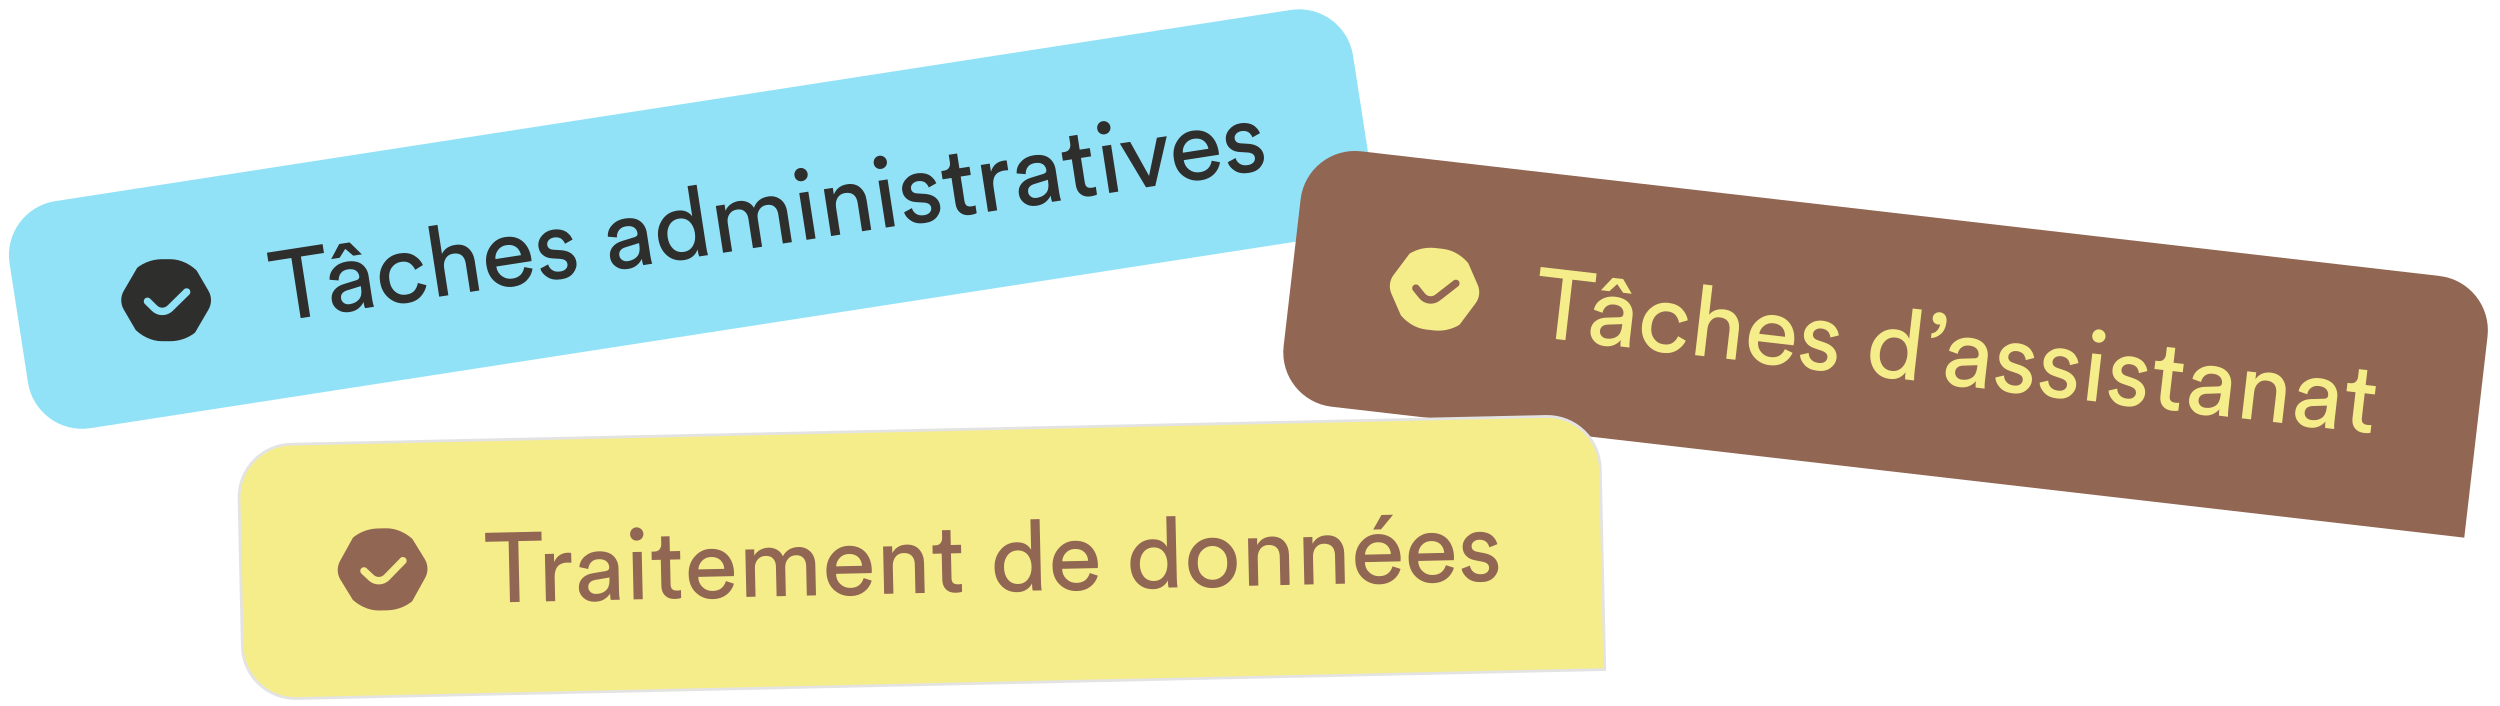 <svg width="457" height="129" viewBox="0 0 457 129" fill="none" xmlns="http://www.w3.org/2000/svg">
<g clip-path="url(#clip0_2434_130)">
<path d="M1.75 48.174C0.905 42.717 4.645 37.607 10.103 36.763L235.927 1.819C241.385 0.975 246.494 4.715 247.338 10.173L252.232 41.796L16.525 78.269C11.068 79.113 5.958 75.374 5.114 69.916L1.75 48.174Z" fill="#92E2F7"/>
<g clip-path="url(#clip1_2434_130)">
<path d="M38.109 53.16L35.722 49.069C35.113 48.026 33.985 47.378 32.778 47.378H27.956C26.749 47.378 25.62 48.026 25.012 49.069L22.625 53.16C22.007 54.219 22.007 55.536 22.625 56.595L25.012 60.686C25.62 61.729 26.748 62.377 27.956 62.377H32.778C33.985 62.377 35.114 61.728 35.723 60.686L38.109 56.595C38.727 55.536 38.727 54.219 38.109 53.16ZM34.594 53.863L31.576 56.825C31.042 57.349 30.355 57.61 29.668 57.61C28.987 57.61 28.306 57.353 27.774 56.84L26.479 55.566C26.211 55.303 26.207 54.871 26.471 54.602C26.735 54.333 27.166 54.33 27.435 54.594L28.726 55.863C29.256 56.374 30.091 56.372 30.622 55.851L33.639 52.889C33.907 52.624 34.337 52.629 34.603 52.898C34.867 53.166 34.863 53.599 34.594 53.863Z" fill="#2E2E2D"/>
</g>
<path d="M59.219 46.239L55.003 46.892L56.704 57.885L54.961 58.154L53.26 47.161L49.044 47.814L48.793 46.195L58.968 44.62L59.219 46.239ZM60.655 54.924C60.543 54.194 60.683 53.572 61.094 53.053C61.488 52.536 62.084 52.153 62.851 51.925L65.111 51.229C65.529 51.109 65.728 50.86 65.67 50.487C65.601 50.042 65.383 49.693 65.037 49.455C64.672 49.22 64.188 49.15 63.583 49.243C63.014 49.331 62.576 49.563 62.306 49.933C62.017 50.305 61.885 50.745 61.911 51.269L60.252 51.143C60.197 50.313 60.469 49.598 61.065 48.977C61.643 48.359 62.402 47.969 63.327 47.826C64.537 47.638 65.473 47.803 66.151 48.299C66.811 48.798 67.229 49.499 67.37 50.406L68.033 54.693C68.113 55.209 68.22 55.666 68.357 56.082L66.721 56.335C66.594 55.99 66.519 55.619 66.453 55.192C66.264 55.622 65.976 55.995 65.557 56.351C65.139 56.707 64.592 56.937 63.916 57.042C63.062 57.174 62.347 57.03 61.737 56.614C61.126 56.199 60.766 55.635 60.655 54.924ZM63.929 55.601C64.677 55.485 65.233 55.199 65.632 54.718C66.017 54.258 66.149 53.582 66.011 52.692L65.951 52.301L63.396 53.097C63.016 53.229 62.733 53.4 62.552 53.647C62.354 53.896 62.294 54.215 62.349 54.571C62.402 54.908 62.57 55.174 62.858 55.384C63.145 55.595 63.503 55.667 63.929 55.601ZM62.09 47.125L60.542 47.364L62.01 44.605L63.913 44.311L66.145 46.497L64.58 46.739L63.112 45.491L62.09 47.125ZM73.323 47.864C72.593 47.976 72.012 48.34 71.594 48.932C71.178 49.543 71.042 50.311 71.188 51.254C71.334 52.197 71.696 52.887 72.276 53.344C72.857 53.801 73.521 53.971 74.268 53.855C74.98 53.745 75.486 53.485 75.804 53.071C76.123 52.658 76.308 52.21 76.379 51.726L77.955 52.138C77.816 52.888 77.467 53.579 76.892 54.215C76.316 54.85 75.522 55.246 74.507 55.403C73.262 55.596 72.165 55.328 71.211 54.584C70.261 53.856 69.684 52.834 69.48 51.518C69.277 50.202 69.518 49.053 70.204 48.073C70.89 47.093 71.838 46.509 73.083 46.316C74.115 46.156 75.01 46.291 75.733 46.726C76.456 47.16 76.982 47.734 77.311 48.449L75.898 49.323C75.679 48.847 75.364 48.459 74.953 48.158C74.524 47.86 73.981 47.762 73.323 47.864ZM81.181 48.943L81.96 53.977L80.288 54.235L78.295 41.357L79.967 41.098L80.79 46.417C81.233 45.51 82.02 44.951 83.195 44.77C84.173 44.618 84.97 44.823 85.6 45.363C86.232 45.921 86.623 46.68 86.777 47.676L87.617 53.101L85.945 53.36L85.149 48.219C84.929 46.796 84.14 46.172 82.824 46.375C82.201 46.471 81.754 46.759 81.482 47.239C81.192 47.721 81.097 48.282 81.181 48.943ZM90.563 47.363L95.242 46.639C95.107 46.005 94.814 45.522 94.359 45.173C93.887 44.827 93.284 44.702 92.555 44.815C91.879 44.919 91.381 45.233 91.02 45.726C90.659 46.219 90.508 46.771 90.563 47.363ZM95.835 48.824L97.353 49.099C97.228 49.938 96.867 50.668 96.268 51.271C95.669 51.874 94.889 52.249 93.929 52.398C92.719 52.585 91.642 52.333 90.679 51.644C89.717 50.955 89.134 49.898 88.917 48.492C88.716 47.194 88.939 46.048 89.625 45.068C90.294 44.09 91.188 43.514 92.309 43.341C93.59 43.143 94.667 43.395 95.523 44.1C96.361 44.809 96.902 45.836 97.112 47.188C97.144 47.401 97.154 47.582 97.159 47.727L90.719 48.724C90.838 49.488 91.183 50.072 91.755 50.476C92.33 50.897 92.971 51.034 93.7 50.921C94.91 50.734 95.622 50.041 95.835 48.824ZM98.773 49.098L100.202 48.331C100.327 48.785 100.584 49.146 100.986 49.393C101.371 49.643 101.855 49.714 102.442 49.623C102.887 49.554 103.226 49.393 103.46 49.138C103.676 48.886 103.774 48.579 103.725 48.259C103.637 47.69 103.208 47.392 102.451 47.327L100.943 47.233C100.245 47.195 99.685 46.99 99.246 46.621C98.788 46.255 98.531 45.766 98.437 45.161C98.324 44.432 98.51 43.748 99.032 43.12C99.554 42.493 100.224 42.116 101.06 41.987C101.594 41.904 102.106 41.916 102.558 42.01C103.009 42.104 103.363 42.268 103.65 42.479C103.923 42.71 104.139 42.931 104.297 43.125C104.439 43.34 104.564 43.558 104.671 43.778L103.28 44.558C103.222 44.421 103.167 44.302 103.092 44.168C102.999 44.037 102.888 43.908 102.736 43.749C102.586 43.609 102.389 43.512 102.141 43.441C101.876 43.373 101.601 43.36 101.281 43.41C100.854 43.476 100.535 43.653 100.301 43.908C100.07 44.18 99.987 44.466 100.034 44.769C100.119 45.32 100.492 45.608 101.172 45.649L102.606 45.737C103.381 45.799 104.014 46.011 104.492 46.392C104.97 46.773 105.266 47.274 105.365 47.914C105.47 48.59 105.282 49.257 104.813 49.876C104.347 50.513 103.623 50.898 102.645 51.049C101.578 51.214 100.721 51.092 100.051 50.649C99.364 50.209 98.938 49.692 98.773 49.098ZM111.519 47.053C111.406 46.324 111.546 45.701 111.958 45.182C112.352 44.666 112.948 44.282 113.714 44.054L115.974 43.358C116.393 43.239 116.591 42.99 116.533 42.616C116.465 42.172 116.247 41.823 115.9 41.585C115.536 41.35 115.051 41.279 114.447 41.373C113.877 41.461 113.44 41.692 113.169 42.062C112.881 42.435 112.748 42.874 112.775 43.398L111.116 43.272C111.06 42.443 111.332 41.727 111.928 41.107C112.507 40.489 113.266 40.098 114.191 39.955C115.4 39.768 116.337 39.933 117.015 40.429C117.675 40.928 118.093 41.628 118.233 42.535L118.896 46.822C118.976 47.338 119.083 47.795 119.22 48.211L117.584 48.464C117.458 48.12 117.382 47.749 117.316 47.322C117.128 47.752 116.839 48.124 116.421 48.48C116.002 48.837 115.455 49.067 114.779 49.172C113.925 49.304 113.211 49.159 112.6 48.744C111.989 48.328 111.629 47.765 111.519 47.053ZM114.793 47.73C115.54 47.615 116.097 47.328 116.496 46.848C116.88 46.388 117.012 45.711 116.875 44.822L116.814 44.431L114.26 45.227C113.879 45.358 113.596 45.53 113.416 45.776C113.218 46.025 113.158 46.344 113.213 46.7C113.265 47.038 113.434 47.303 113.721 47.514C114.009 47.724 114.366 47.797 114.793 47.73ZM122.049 43.366C122.189 44.273 122.515 44.969 123.048 45.469C123.581 45.97 124.248 46.158 125.03 46.037C125.777 45.922 126.32 45.546 126.692 44.888C127.049 44.249 127.164 43.467 127.024 42.559C126.886 41.67 126.545 40.994 126.033 40.509C125.505 40.044 124.857 39.853 124.109 39.968C123.345 40.087 122.784 40.465 122.407 41.088C122.032 41.729 121.911 42.476 122.049 43.366ZM127.534 45.741L127.512 45.598C127.35 46.079 127.07 46.505 126.651 46.861C126.233 47.217 125.721 47.442 125.099 47.538C123.871 47.728 122.827 47.453 121.948 46.715C121.068 45.976 120.545 44.946 120.341 43.63C120.148 42.385 120.359 41.277 120.99 40.287C121.602 39.3 122.511 38.704 123.703 38.52C124.397 38.412 124.988 38.467 125.477 38.682C125.948 38.901 126.302 39.192 126.541 39.556L125.685 34.024L127.339 33.768L129.087 45.063C129.178 45.65 129.278 46.181 129.421 46.633L127.802 46.883C127.682 46.574 127.603 46.185 127.534 45.741ZM133.831 45.95L132.176 46.206L130.852 37.65L132.453 37.402L132.629 38.541C132.81 38.058 133.131 37.662 133.573 37.339C133.999 37.036 134.478 36.834 135.012 36.752C135.563 36.666 136.101 36.729 136.605 36.924C137.111 37.137 137.51 37.476 137.824 37.974C138.246 36.816 139.121 36.116 140.437 35.912C141.255 35.785 141.993 35.963 142.648 36.426C143.305 36.907 143.731 37.661 143.894 38.71L144.753 44.26L143.098 44.516L142.267 39.144C142.176 38.557 141.942 38.102 141.584 37.793C141.227 37.484 140.755 37.375 140.15 37.468C139.563 37.559 139.116 37.847 138.823 38.311C138.513 38.778 138.415 39.321 138.508 39.926L139.309 45.103L137.637 45.361L136.806 39.989C136.715 39.402 136.481 38.947 136.123 38.638C135.766 38.329 135.294 38.22 134.689 38.313C134.084 38.407 133.637 38.695 133.342 39.141C133.031 39.608 132.933 40.151 133.032 40.792L133.831 45.95ZM149.083 43.59L147.428 43.846L146.104 35.29L147.759 35.034L149.083 43.59ZM145.23 32.11C145.18 31.79 145.243 31.489 145.436 31.204C145.631 30.937 145.896 30.769 146.234 30.716C146.555 30.667 146.859 30.747 147.143 30.94C147.41 31.136 147.579 31.401 147.631 31.739C147.684 32.077 147.603 32.381 147.408 32.648C147.194 32.917 146.926 33.068 146.606 33.118C146.268 33.17 145.967 33.107 145.7 32.912C145.433 32.717 145.282 32.448 145.23 32.11ZM152.834 37.946L153.6 42.891L151.927 43.15L150.604 34.594L152.24 34.341L152.43 35.568C152.848 34.502 153.642 33.869 154.834 33.684C155.813 33.533 156.609 33.737 157.239 34.278C157.872 34.835 158.263 35.594 158.417 36.591L159.256 42.016L157.584 42.275L156.789 37.134C156.568 35.711 155.78 35.086 154.463 35.29C153.823 35.389 153.378 35.694 153.092 36.194C152.805 36.694 152.73 37.27 152.834 37.946ZM163.57 41.349L161.916 41.605L160.592 33.048L162.246 32.792L163.57 41.349ZM159.718 29.869C159.668 29.548 159.731 29.247 159.923 28.962C160.119 28.695 160.384 28.527 160.722 28.475C161.042 28.425 161.346 28.506 161.631 28.698C161.898 28.894 162.067 29.159 162.119 29.497C162.171 29.835 162.091 30.139 161.895 30.406C161.682 30.676 161.414 30.826 161.094 30.876C160.756 30.928 160.455 30.866 160.188 30.67C159.921 30.475 159.77 30.207 159.718 29.869ZM165.271 38.809L166.7 38.041C166.825 38.495 167.081 38.856 167.484 39.104C167.869 39.354 168.353 39.425 168.94 39.334C169.385 39.265 169.724 39.103 169.958 38.848C170.174 38.596 170.272 38.29 170.223 37.969C170.135 37.4 169.706 37.102 168.949 37.037L167.441 36.943C166.743 36.905 166.183 36.7 165.743 36.331C165.286 35.965 165.028 35.477 164.935 34.872C164.822 34.142 165.007 33.458 165.53 32.831C166.052 32.203 166.722 31.826 167.558 31.697C168.092 31.615 168.604 31.627 169.055 31.721C169.507 31.814 169.86 31.979 170.148 32.189C170.42 32.42 170.637 32.642 170.794 32.836C170.937 33.05 171.062 33.268 171.168 33.488L169.777 34.268C169.72 34.131 169.665 34.012 169.59 33.878C169.496 33.747 169.385 33.618 169.233 33.46C169.084 33.319 168.887 33.222 168.639 33.151C168.374 33.083 168.099 33.071 167.778 33.12C167.351 33.186 167.033 33.363 166.799 33.618C166.568 33.89 166.485 34.176 166.531 34.479C166.617 35.03 166.989 35.319 167.669 35.359L169.104 35.447C169.878 35.509 170.512 35.721 170.99 36.102C171.468 36.484 171.764 36.984 171.863 37.625C171.968 38.3 171.779 38.967 171.311 39.586C170.845 40.223 170.121 40.608 169.143 40.76C168.075 40.925 167.218 40.802 166.549 40.359C165.861 39.919 165.435 39.402 165.271 38.809ZM174.957 28.057L175.376 30.761L177.226 30.474L177.459 31.986L175.61 32.273L176.298 36.72C176.361 37.129 176.497 37.418 176.702 37.568C176.91 37.736 177.244 37.776 177.671 37.709C177.92 37.671 178.131 37.62 178.318 37.536L178.538 38.959C178.27 39.11 177.887 39.224 177.425 39.296C176.678 39.411 176.075 39.286 175.582 38.925C175.089 38.564 174.785 38.01 174.664 37.228L173.937 32.532L172.301 32.785L172.067 31.273L172.529 31.201C172.956 31.135 173.278 30.976 173.453 30.694C173.628 30.412 173.703 30.073 173.642 29.681L173.427 28.294L174.957 28.057ZM184.019 29.332L184.295 31.111C184.04 31.114 183.788 31.135 183.557 31.171C181.992 31.413 181.347 32.423 181.616 34.166L182.28 38.453L180.608 38.712L179.284 30.156L180.92 29.903L181.151 31.397C181.499 30.232 182.268 29.549 183.46 29.364C183.638 29.337 183.836 29.324 184.019 29.332ZM186.251 35.489C186.138 34.76 186.278 34.137 186.69 33.618C187.083 33.102 187.68 32.718 188.446 32.49L190.706 31.795C191.125 31.675 191.323 31.426 191.265 31.052C191.196 30.608 190.978 30.259 190.632 30.021C190.268 29.786 189.783 29.715 189.178 29.809C188.609 29.897 188.171 30.129 187.901 30.498C187.612 30.871 187.48 31.31 187.506 31.834L185.848 31.709C185.792 30.879 186.064 30.163 186.66 29.543C187.238 28.925 187.998 28.534 188.923 28.391C190.132 28.204 191.068 28.369 191.746 28.865C192.406 29.364 192.824 30.064 192.965 30.971L193.628 35.258C193.708 35.774 193.815 36.231 193.952 36.647L192.316 36.901C192.189 36.556 192.114 36.185 192.048 35.758C191.859 36.188 191.571 36.56 191.152 36.917C190.734 37.273 190.187 37.503 189.511 37.608C188.657 37.74 187.943 37.595 187.332 37.18C186.721 36.764 186.361 36.201 186.251 35.489ZM189.525 36.167C190.272 36.051 190.828 35.765 191.228 35.284C191.612 34.824 191.744 34.148 191.606 33.258L191.546 32.867L188.991 33.663C188.611 33.794 188.328 33.966 188.148 34.212C187.949 34.462 187.889 34.78 187.944 35.136C187.997 35.474 188.165 35.739 188.453 35.95C188.74 36.16 189.098 36.233 189.525 36.167ZM196.949 24.654L197.368 27.358L199.218 27.072L199.452 28.584L197.602 28.87L198.29 33.317C198.353 33.726 198.489 34.015 198.694 34.165C198.902 34.333 199.236 34.373 199.663 34.306C199.912 34.268 200.123 34.217 200.31 34.133L200.531 35.556C200.263 35.707 199.879 35.821 199.417 35.893C198.67 36.008 198.068 35.883 197.575 35.522C197.082 35.161 196.777 34.607 196.656 33.825L195.93 29.128L194.293 29.382L194.059 27.87L194.522 27.798C194.949 27.732 195.27 27.573 195.445 27.291C195.62 27.009 195.695 26.669 195.634 26.278L195.42 24.891L196.949 24.654ZM204.428 35.026L202.774 35.282L201.45 26.726L203.104 26.47L204.428 35.026ZM200.575 23.546C200.526 23.226 200.588 22.925 200.781 22.64C200.976 22.373 201.242 22.205 201.58 22.152C201.9 22.103 202.204 22.183 202.489 22.376C202.756 22.572 202.924 22.837 202.976 23.175C203.029 23.513 202.948 23.817 202.753 24.084C202.54 24.354 202.271 24.504 201.951 24.554C201.613 24.606 201.312 24.543 201.045 24.348C200.778 24.152 200.627 23.884 200.575 23.546ZM213.278 24.896L211.186 33.98L209.496 34.242L204.704 26.223L206.589 25.931L210.047 32.153L211.481 25.174L213.278 24.896ZM216.228 27.918L220.906 27.194C220.772 26.559 220.478 26.077 220.024 25.728C219.551 25.382 218.949 25.257 218.22 25.37C217.544 25.474 217.046 25.788 216.685 26.281C216.324 26.774 216.173 27.326 216.228 27.918ZM221.499 29.379L223.017 29.654C222.892 30.494 222.531 31.223 221.933 31.826C221.334 32.428 220.554 32.804 219.593 32.953C218.384 33.14 217.307 32.888 216.344 32.199C215.381 31.51 214.799 30.453 214.581 29.047C214.38 27.749 214.604 26.603 215.29 25.623C215.958 24.645 216.853 24.069 217.973 23.896C219.254 23.698 220.331 23.95 221.187 24.655C222.025 25.364 222.567 26.391 222.776 27.743C222.809 27.956 222.819 28.137 222.823 28.282L216.384 29.278C216.502 30.043 216.847 30.627 217.42 31.031C217.995 31.452 218.636 31.589 219.365 31.476C220.575 31.289 221.287 30.596 221.499 29.379ZM224.438 29.653L225.867 28.886C225.992 29.34 226.248 29.701 226.651 29.948C227.036 30.198 227.52 30.269 228.107 30.178C228.552 30.11 228.891 29.948 229.125 29.693C229.341 29.441 229.439 29.134 229.39 28.814C229.301 28.245 228.873 27.947 228.116 27.882L226.608 27.787C225.91 27.75 225.35 27.545 224.91 27.176C224.453 26.809 224.195 26.321 224.102 25.716C223.989 24.987 224.174 24.303 224.697 23.675C225.219 23.048 225.889 22.671 226.725 22.542C227.259 22.459 227.771 22.471 228.222 22.565C228.674 22.659 229.027 22.823 229.315 23.034C229.587 23.265 229.804 23.486 229.961 23.68C230.104 23.895 230.228 24.113 230.335 24.333L228.944 25.113C228.887 24.976 228.832 24.857 228.756 24.723C228.663 24.591 228.552 24.463 228.4 24.304C228.251 24.164 228.054 24.067 227.806 23.996C227.541 23.927 227.265 23.915 226.945 23.965C226.518 24.031 226.2 24.208 225.966 24.462C225.735 24.735 225.652 25.021 225.698 25.323C225.784 25.875 226.156 26.163 226.836 26.204L228.271 26.292C229.045 26.354 229.679 26.565 230.157 26.947C230.635 27.328 230.931 27.829 231.03 28.469C231.135 29.145 230.946 29.812 230.478 30.431C230.011 31.067 229.288 31.453 228.309 31.604C227.242 31.769 226.385 31.647 225.716 31.204C225.028 30.764 224.602 30.247 224.438 29.653Z" fill="#2E2E2D"/>
</g>
<g clip-path="url(#clip2_2434_130)">
<path d="M237.75 36.447C238.384 30.96 243.346 27.027 248.833 27.661L445.932 50.449C451.418 51.084 455.351 56.045 454.717 61.532L450.467 98.287L243.434 74.35C237.948 73.716 234.015 68.754 234.649 63.268L237.75 36.447Z" fill="#916652"/>
<g clip-path="url(#clip3_2434_130)">
<path d="M270.12 52.05L268.219 47.712C267.735 46.606 266.689 45.833 265.489 45.694L260.7 45.14C259.5 45.001 258.305 45.515 257.58 46.481L254.739 50.27C254.003 51.252 253.852 52.56 254.344 53.683L256.245 58.021C256.73 59.127 257.775 59.9 258.976 60.039L263.765 60.593C264.965 60.732 266.16 60.218 266.885 59.252L269.726 55.463C270.461 54.481 270.612 53.173 270.12 52.05ZM266.548 52.344L263.209 54.94C262.619 55.399 261.906 55.579 261.224 55.5C260.548 55.422 259.9 55.089 259.431 54.518L258.291 53.104C258.055 52.811 258.101 52.382 258.394 52.145C258.687 51.908 259.116 51.954 259.353 52.248L260.489 53.657C260.957 54.226 261.786 54.319 262.374 53.863L265.711 51.267C266.008 51.035 266.435 51.09 266.668 51.387C266.899 51.684 266.845 52.113 266.548 52.344Z" fill="#F5ED8A"/>
</g>
<path d="M291.672 51.616L287.434 51.126L286.156 62.176L284.404 61.974L285.682 50.923L281.444 50.434L281.632 48.806L291.86 49.989L291.672 51.616ZM290.752 60.37C290.837 59.637 291.138 59.074 291.672 58.683C292.189 58.289 292.866 58.078 293.665 58.062L296.028 57.99C296.464 57.986 296.721 57.799 296.764 57.423C296.816 56.976 296.699 56.582 296.428 56.261C296.139 55.938 295.691 55.741 295.083 55.671C294.51 55.604 294.027 55.712 293.668 55.996C293.291 56.279 293.047 56.667 292.933 57.18L291.367 56.618C291.534 55.804 291.986 55.186 292.725 54.746C293.447 54.304 294.282 54.129 295.212 54.236C296.428 54.377 297.287 54.784 297.809 55.442C298.313 56.098 298.53 56.885 298.425 57.797L297.926 62.106C297.866 62.624 297.848 63.093 297.87 63.531L296.225 63.341C296.195 62.975 296.221 62.597 296.27 62.168C295.974 62.532 295.598 62.815 295.1 63.047C294.602 63.28 294.013 63.357 293.333 63.278C292.475 63.179 291.825 62.85 291.346 62.287C290.867 61.724 290.67 61.086 290.752 60.37ZM293.729 61.892C294.48 61.979 295.093 61.851 295.605 61.493C296.098 61.151 296.405 60.535 296.508 59.641L296.554 59.247L293.88 59.337C293.478 59.363 293.16 59.453 292.92 59.642C292.663 59.83 292.52 60.122 292.479 60.479C292.44 60.819 292.532 61.12 292.753 61.399C292.975 61.678 293.3 61.843 293.729 61.892ZM294.205 53.232L292.649 53.052L294.796 50.781L296.71 51.002L298.282 53.703L296.708 53.521L295.624 51.928L294.205 53.232ZM304.839 56.925C304.106 56.841 303.449 57.036 302.888 57.497C302.326 57.976 301.991 58.68 301.881 59.628C301.771 60.575 301.937 61.337 302.376 61.932C302.814 62.526 303.409 62.867 304.16 62.953C304.875 63.036 305.432 62.919 305.849 62.605C306.266 62.291 306.564 61.908 306.761 61.46L308.171 62.276C307.838 62.962 307.318 63.536 306.595 63.996C305.871 64.456 305 64.627 303.98 64.509C302.729 64.364 301.741 63.815 301.02 62.844C300.297 61.891 300.011 60.752 300.164 59.429C300.317 58.106 300.855 57.063 301.777 56.3C302.698 55.536 303.767 55.225 305.019 55.37C306.056 55.49 306.883 55.857 307.465 56.468C308.047 57.079 308.401 57.772 308.529 58.548L306.935 59.016C306.85 58.499 306.649 58.041 306.333 57.642C305.998 57.241 305.501 57.002 304.839 56.925ZM312.129 60.051L311.544 65.112L309.863 64.917L311.36 51.972L313.041 52.166L312.423 57.512C313.09 56.756 313.998 56.426 315.178 56.562C316.161 56.676 316.875 57.085 317.339 57.773C317.801 58.478 317.976 59.314 317.861 60.315L317.23 65.769L315.549 65.575L316.147 60.407C316.312 58.977 315.718 58.165 314.394 58.012C313.768 57.94 313.261 58.098 312.872 58.488C312.464 58.876 312.223 59.392 312.129 60.051ZM321.594 61.019L326.297 61.563C326.335 60.915 326.181 60.371 325.835 59.915C325.471 59.456 324.924 59.175 324.191 59.09C323.511 59.012 322.948 59.182 322.469 59.562C321.99 59.941 321.698 60.433 321.594 61.019ZM326.289 63.827L327.679 64.495C327.336 65.27 326.794 65.878 326.057 66.3C325.32 66.722 324.468 66.878 323.503 66.766C322.287 66.626 321.315 66.096 320.57 65.177C319.824 64.257 319.543 63.083 319.707 61.67C319.858 60.365 320.377 59.32 321.299 58.557C322.203 57.791 323.218 57.474 324.344 57.604C325.632 57.753 326.604 58.282 327.242 59.189C327.862 60.095 328.111 61.229 327.954 62.588C327.929 62.802 327.891 62.979 327.856 63.12L321.383 62.372C321.294 63.141 321.472 63.795 321.917 64.336C322.36 64.894 322.941 65.197 323.674 65.282C324.89 65.423 325.761 64.943 326.289 63.827ZM329.049 64.871L330.631 64.51C330.631 64.981 330.782 65.397 331.104 65.742C331.409 66.086 331.857 66.282 332.447 66.351C332.894 66.402 333.264 66.336 333.557 66.153C333.833 65.967 334.009 65.698 334.046 65.376C334.112 64.804 333.778 64.403 333.065 64.139L331.636 63.648C330.974 63.426 330.488 63.08 330.162 62.607C329.818 62.133 329.7 61.594 329.77 60.986C329.855 60.252 330.215 59.642 330.885 59.176C331.555 58.71 332.301 58.524 333.142 58.621C333.678 58.683 334.168 58.831 334.579 59.041C334.99 59.252 335.287 59.503 335.508 59.783C335.709 60.078 335.859 60.349 335.96 60.578C336.04 60.823 336.103 61.066 336.147 61.306L334.599 61.689C334.58 61.542 334.558 61.413 334.521 61.263C334.466 61.112 334.394 60.959 334.289 60.765C334.182 60.59 334.018 60.444 333.798 60.31C333.56 60.174 333.298 60.089 332.976 60.052C332.547 60.002 332.193 60.088 331.9 60.272C331.605 60.473 331.449 60.727 331.414 61.031C331.349 61.585 331.632 61.962 332.277 62.181L333.637 62.647C334.367 62.912 334.922 63.285 335.281 63.779C335.641 64.274 335.794 64.835 335.719 65.479C335.641 66.158 335.282 66.751 334.666 67.223C334.047 67.713 333.248 67.893 332.264 67.779C331.191 67.655 330.398 67.31 329.87 66.705C329.324 66.098 329.05 65.487 329.049 64.871ZM343.652 64.439C343.546 65.351 343.676 66.109 344.057 66.733C344.438 67.356 345.031 67.715 345.817 67.806C346.568 67.893 347.192 67.675 347.725 67.138C348.238 66.618 348.557 65.894 348.663 64.982C348.766 64.088 348.616 63.346 348.251 62.742C347.866 62.154 347.291 61.797 346.54 61.711C345.771 61.622 345.13 61.837 344.601 62.338C344.07 62.856 343.755 63.545 343.652 64.439ZM348.31 68.185L348.327 68.042C348.043 68.462 347.66 68.798 347.162 69.03C346.664 69.263 346.111 69.344 345.485 69.271C344.251 69.129 343.317 68.586 342.665 67.641C342.014 66.696 341.782 65.564 341.935 64.24C342.08 62.989 342.577 61.977 343.448 61.19C344.3 60.401 345.335 60.067 346.533 60.206C347.23 60.286 347.786 60.496 348.2 60.833C348.596 61.169 348.861 61.544 348.994 61.958L349.637 56.397L351.3 56.589L349.987 67.944C349.919 68.534 349.875 69.072 349.893 69.545L348.265 69.357C348.231 69.027 348.259 68.632 348.31 68.185ZM353.303 58.053C353.336 57.767 353.474 57.511 353.732 57.324C353.989 57.136 354.29 57.044 354.647 57.085C355.023 57.129 355.328 57.309 355.565 57.608C355.782 57.923 355.882 58.315 355.824 58.816C355.708 59.817 355.349 60.573 354.787 61.051C354.222 61.548 353.614 61.786 352.98 61.785L353.08 60.926C353.481 60.9 353.828 60.723 354.12 60.394C354.411 60.066 354.598 59.707 354.665 59.28C354.568 59.341 354.44 59.344 354.297 59.328C353.975 59.291 353.718 59.17 353.528 58.931C353.338 58.691 353.262 58.411 353.303 58.053ZM355.675 67.876C355.76 67.143 356.061 66.58 356.595 66.189C357.112 65.796 357.788 65.584 358.588 65.568L360.951 65.497C361.387 65.493 361.644 65.305 361.687 64.93C361.739 64.483 361.622 64.088 361.351 63.767C361.062 63.444 360.614 63.247 360.006 63.177C359.433 63.111 358.95 63.218 358.591 63.502C358.214 63.785 357.97 64.174 357.856 64.686L356.29 64.124C356.457 63.31 356.909 62.692 357.648 62.252C358.37 61.81 359.205 61.635 360.135 61.742C361.351 61.883 362.21 62.29 362.732 62.948C363.236 63.605 363.453 64.391 363.348 65.303L362.849 69.612C362.789 70.13 362.771 70.6 362.793 71.037L361.148 70.847C361.118 70.481 361.144 70.103 361.193 69.674C360.897 70.039 360.52 70.321 360.023 70.554C359.525 70.786 358.936 70.863 358.256 70.784C357.398 70.685 356.748 70.356 356.269 69.793C355.79 69.231 355.593 68.592 355.675 67.876ZM358.652 69.398C359.403 69.485 360.016 69.357 360.528 68.999C361.021 68.658 361.328 68.041 361.431 67.147L361.477 66.753L358.803 66.843C358.401 66.869 358.083 66.959 357.843 67.149C357.586 67.336 357.443 67.628 357.402 67.986C357.363 68.325 357.455 68.626 357.676 68.905C357.898 69.184 358.223 69.349 358.652 69.398ZM364.758 68.999L366.34 68.638C366.34 69.11 366.491 69.526 366.814 69.871C367.118 70.214 367.567 70.411 368.157 70.479C368.604 70.531 368.974 70.465 369.267 70.281C369.542 70.096 369.718 69.826 369.755 69.504C369.821 68.932 369.487 68.531 368.775 68.268L367.346 67.776C366.683 67.555 366.197 67.209 365.872 66.736C365.528 66.261 365.409 65.722 365.479 65.114C365.564 64.381 365.924 63.77 366.594 63.304C367.264 62.838 368.011 62.653 368.851 62.75C369.388 62.812 369.878 62.959 370.288 63.17C370.699 63.38 370.996 63.632 371.217 63.911C371.419 64.206 371.569 64.478 371.669 64.707C371.749 64.951 371.812 65.194 371.857 65.435L370.308 65.818C370.289 65.67 370.268 65.541 370.231 65.392C370.176 65.24 370.103 65.087 369.998 64.894C369.892 64.719 369.728 64.573 369.507 64.439C369.27 64.302 369.008 64.218 368.686 64.18C368.257 64.131 367.902 64.217 367.609 64.4C367.314 64.602 367.158 64.855 367.123 65.159C367.059 65.714 367.341 66.091 367.986 66.31L369.346 66.775C370.076 67.041 370.631 67.413 370.991 67.908C371.35 68.402 371.503 68.964 371.429 69.607C371.35 70.287 370.992 70.879 370.375 71.352C369.757 71.842 368.957 72.021 367.973 71.908C366.901 71.784 366.107 71.438 365.579 70.834C365.033 70.227 364.759 69.615 364.758 68.999ZM372.843 69.934L374.425 69.573C374.425 70.044 374.576 70.46 374.899 70.806C375.203 71.149 375.651 71.346 376.242 71.414C376.689 71.466 377.059 71.4 377.352 71.216C377.627 71.031 377.803 70.761 377.84 70.439C377.906 69.867 377.572 69.466 376.86 69.202L375.431 68.711C374.768 68.489 374.282 68.143 373.956 67.671C373.613 67.196 373.494 66.657 373.564 66.049C373.649 65.316 374.009 64.705 374.679 64.239C375.349 63.773 376.095 63.587 376.936 63.685C377.472 63.747 377.963 63.894 378.373 64.105C378.784 64.315 379.081 64.567 379.302 64.846C379.504 65.141 379.653 65.412 379.754 65.641C379.834 65.886 379.897 66.129 379.941 66.37L378.393 66.752C378.374 66.605 378.353 66.476 378.316 66.327C378.261 66.175 378.188 66.022 378.083 65.829C377.977 65.653 377.812 65.507 377.592 65.373C377.354 65.237 377.092 65.152 376.771 65.115C376.341 65.066 375.987 65.151 375.694 65.335C375.399 65.536 375.243 65.79 375.208 66.094C375.144 66.648 375.426 67.025 376.071 67.245L377.431 67.71C378.161 67.976 378.716 68.348 379.076 68.843C379.435 69.337 379.588 69.898 379.513 70.542C379.435 71.222 379.076 71.814 378.46 72.287C377.842 72.777 377.042 72.956 376.058 72.843C374.985 72.718 374.192 72.373 373.664 71.768C373.118 71.162 372.844 70.55 372.843 69.934ZM383.137 73.389L381.474 73.197L382.468 64.596L384.131 64.788L383.137 73.389ZM382.469 61.298C382.506 60.977 382.647 60.703 382.908 60.479C383.168 60.274 383.468 60.182 383.808 60.221C384.13 60.258 384.401 60.416 384.625 60.678C384.83 60.937 384.922 61.238 384.883 61.578C384.844 61.917 384.686 62.189 384.426 62.394C384.149 62.598 383.851 62.672 383.529 62.635C383.189 62.596 382.915 62.455 382.71 62.196C382.504 61.937 382.43 61.638 382.469 61.298ZM385.45 71.392L387.032 71.031C387.032 71.502 387.183 71.918 387.506 72.263C387.811 72.607 388.259 72.803 388.849 72.872C389.296 72.923 389.666 72.857 389.959 72.674C390.234 72.488 390.41 72.219 390.448 71.897C390.514 71.325 390.18 70.924 389.467 70.66L388.038 70.169C387.375 69.947 386.89 69.601 386.564 69.129C386.22 68.654 386.101 68.115 386.171 67.507C386.256 66.773 386.617 66.163 387.287 65.697C387.957 65.231 388.703 65.045 389.543 65.142C390.08 65.204 390.57 65.352 390.981 65.562C391.391 65.773 391.688 66.025 391.91 66.304C392.111 66.599 392.261 66.87 392.361 67.099C392.442 67.344 392.504 67.587 392.549 67.827L391.001 68.21C390.981 68.063 390.96 67.933 390.923 67.784C390.868 67.633 390.795 67.48 390.691 67.286C390.584 67.111 390.42 66.965 390.2 66.831C389.962 66.695 389.7 66.61 389.378 66.573C388.949 66.523 388.595 66.609 388.302 66.793C388.006 66.994 387.85 67.248 387.815 67.552C387.751 68.106 388.034 68.483 388.679 68.703L390.038 69.168C390.769 69.433 391.323 69.806 391.683 70.3C392.043 70.795 392.195 71.356 392.121 72C392.042 72.679 391.684 73.272 391.067 73.744C390.449 74.234 389.649 74.414 388.666 74.3C387.593 74.176 386.799 73.831 386.271 73.226C385.725 72.619 385.452 72.008 385.45 71.392ZM397.643 63.596L397.329 66.314L399.189 66.529L399.013 68.049L397.153 67.834L396.636 72.304C396.589 72.716 396.643 73.03 396.801 73.229C396.957 73.447 397.269 73.573 397.698 73.623C397.948 73.652 398.165 73.659 398.368 73.628L398.202 75.058C397.904 75.133 397.504 75.141 397.039 75.087C396.288 75 395.741 74.719 395.362 74.241C394.982 73.762 394.836 73.147 394.927 72.36L395.472 67.64L393.827 67.45L394.003 65.93L394.468 65.984C394.897 66.033 395.249 65.965 395.493 65.74C395.736 65.514 395.899 65.207 395.944 64.813L396.105 63.419L397.643 63.596ZM400.168 73.021C400.253 72.288 400.553 71.724 401.088 71.333C401.604 70.94 402.281 70.728 403.08 70.712L405.444 70.641C405.879 70.637 406.137 70.449 406.18 70.074C406.232 69.627 406.114 69.233 405.843 68.911C405.555 68.588 405.106 68.391 404.498 68.321C403.926 68.255 403.443 68.362 403.084 68.647C402.707 68.929 402.462 69.318 402.349 69.83L400.783 69.269C400.95 68.454 401.402 67.836 402.141 67.396C402.862 66.954 403.698 66.779 404.628 66.886C405.844 67.027 406.703 67.434 407.225 68.093C407.729 68.749 407.946 69.535 407.84 70.447L407.342 74.756C407.282 75.275 407.264 75.744 407.286 76.181L405.641 75.991C405.611 75.625 405.636 75.248 405.686 74.818C405.39 75.183 405.013 75.465 404.515 75.698C404.017 75.93 403.428 76.007 402.749 75.928C401.891 75.829 401.24 75.5 400.762 74.938C400.283 74.375 400.085 73.736 400.168 73.021ZM403.145 74.543C403.896 74.629 404.509 74.501 405.021 74.144C405.514 73.802 405.82 73.185 405.924 72.291L405.969 71.898L403.295 71.987C402.894 72.013 402.575 72.103 402.336 72.293C402.079 72.481 401.936 72.772 401.895 73.13C401.855 73.469 401.948 73.77 402.169 74.049C402.39 74.329 402.716 74.493 403.145 74.543ZM412.053 71.695L411.478 76.666L409.797 76.472L410.792 67.871L412.437 68.061L412.294 69.295C412.98 68.377 413.914 67.978 415.112 68.117C416.095 68.23 416.809 68.639 417.273 69.327C417.735 70.033 417.91 70.868 417.795 71.87L417.164 77.323L415.483 77.129L416.081 71.961C416.246 70.531 415.651 69.719 414.328 69.566C413.685 69.492 413.175 69.668 412.766 70.074C412.356 70.48 412.131 71.015 412.053 71.695ZM419.568 75.264C419.653 74.531 419.953 73.967 420.488 73.576C421.004 73.183 421.681 72.971 422.48 72.955L424.844 72.884C425.28 72.88 425.537 72.692 425.58 72.317C425.632 71.87 425.514 71.476 425.243 71.154C424.955 70.831 424.506 70.634 423.898 70.564C423.326 70.498 422.843 70.605 422.484 70.89C422.107 71.172 421.862 71.561 421.749 72.073L420.183 71.511C420.35 70.697 420.802 70.079 421.541 69.639C422.263 69.197 423.098 69.022 424.028 69.129C425.244 69.27 426.103 69.677 426.625 70.335C427.129 70.992 427.346 71.778 427.24 72.69L426.742 76.999C426.682 77.518 426.664 77.987 426.686 78.424L425.041 78.234C425.011 77.868 425.036 77.49 425.086 77.061C424.79 77.426 424.413 77.708 423.915 77.941C423.417 78.173 422.829 78.25 422.149 78.171C421.291 78.072 420.64 77.743 420.162 77.18C419.683 76.618 419.485 75.979 419.568 75.264ZM422.545 76.786C423.296 76.873 423.909 76.744 424.421 76.386C424.914 76.045 425.22 75.428 425.324 74.534L425.369 74.141L422.695 74.23C422.294 74.256 421.975 74.346 421.736 74.536C421.479 74.724 421.336 75.015 421.295 75.373C421.256 75.713 421.348 76.013 421.569 76.292C421.79 76.572 422.116 76.736 422.545 76.786ZM432.759 67.656L432.445 70.374L434.304 70.589L434.128 72.109L432.269 71.894L431.752 76.364C431.704 76.776 431.759 77.09 431.917 77.289C432.073 77.507 432.384 77.633 432.814 77.683C433.064 77.712 433.281 77.719 433.483 77.688L433.318 79.118C433.02 79.193 432.62 79.201 432.155 79.147C431.404 79.06 430.857 78.779 430.477 78.301C430.098 77.822 429.951 77.207 430.042 76.42L430.588 71.7L428.943 71.51L429.119 69.99L429.584 70.043C430.013 70.093 430.365 70.025 430.608 69.799C430.852 69.574 431.014 69.267 431.06 68.873L431.221 67.478L432.759 67.656Z" fill="#F5ED8A"/>
</g>
<path d="M53.223 81.2L282.578 76.121C287.962 76.002 292.423 80.27 292.542 85.653L293.355 122.394L54.253 127.688C48.869 127.807 44.408 123.54 44.289 118.156L43.691 91.163C43.572 85.779 47.84 81.319 53.223 81.2Z" fill="#F5ED8A"/>
<path d="M53.223 81.2L282.578 76.121C287.962 76.002 292.423 80.27 292.542 85.653L293.355 122.394L54.253 127.688C48.869 127.807 44.408 123.54 44.289 118.156L43.691 91.163C43.572 85.779 47.84 81.319 53.223 81.2Z" stroke="#E3E3E3" stroke-width="0.5"/>
<g clip-path="url(#clip4_2434_130)">
<path d="M77.642 102.196L75.165 98.159C74.533 97.13 73.391 96.507 72.184 96.534L67.364 96.641C66.156 96.668 65.043 97.341 64.457 98.397L62.162 102.54C61.567 103.612 61.596 104.929 62.238 105.974L64.714 110.011C65.346 111.041 66.488 111.663 67.696 111.636L72.516 111.53C73.724 111.503 74.837 110.83 75.423 109.774L77.718 105.631C78.312 104.558 78.283 103.242 77.642 102.196ZM74.143 102.977L71.192 106.006C70.669 106.541 69.988 106.817 69.301 106.832C68.621 106.848 67.934 106.606 67.391 106.105L66.069 104.86C65.794 104.602 65.781 104.171 66.039 103.897C66.297 103.622 66.728 103.609 67.003 103.867L68.321 105.107C68.863 105.606 69.697 105.585 70.216 105.053L73.167 102.025C73.429 101.754 73.859 101.75 74.131 102.012C74.401 102.275 74.406 102.707 74.143 102.977Z" fill="#916652"/>
</g>
<path d="M99.006 98.816L94.741 98.91L94.987 110.032L93.224 110.071L92.977 98.95L88.712 99.044L88.676 97.406L98.97 97.178L99.006 98.816ZM104.407 101.073L104.447 102.873C104.194 102.842 103.942 102.83 103.708 102.835C102.124 102.87 101.353 103.787 101.392 105.551L101.488 109.888L99.796 109.925L99.604 101.269L101.26 101.233L101.293 102.744C101.791 101.635 102.642 101.058 103.848 101.031C104.028 101.027 104.226 101.041 104.407 101.073ZM105.813 107.47C105.796 106.732 106.017 106.133 106.493 105.672C106.951 105.212 107.592 104.909 108.382 104.784L110.714 104.39C111.144 104.327 111.373 104.106 111.365 103.728C111.355 103.278 111.185 102.903 110.873 102.622C110.542 102.342 110.071 102.208 109.459 102.221C108.883 102.234 108.419 102.407 108.102 102.738C107.768 103.069 107.579 103.487 107.536 104.011L105.908 103.668C105.962 102.839 106.325 102.165 106.998 101.628C107.652 101.091 108.456 100.803 109.391 100.783C110.615 100.756 111.522 101.042 112.129 101.622C112.718 102.203 113.04 102.952 113.061 103.87L113.157 108.207C113.168 108.729 113.215 109.196 113.296 109.626L111.641 109.663C111.561 109.305 111.534 108.927 111.525 108.495C111.281 108.897 110.947 109.228 110.485 109.527C110.024 109.825 109.451 109.982 108.767 109.997C107.903 110.016 107.214 109.779 106.663 109.287C106.112 108.795 105.828 108.189 105.813 107.47ZM108.97 108.57C109.726 108.553 110.315 108.342 110.774 107.918C111.215 107.512 111.434 106.859 111.414 105.959L111.406 105.563L108.769 106.018C108.375 106.098 108.072 106.231 107.861 106.452C107.631 106.673 107.53 106.981 107.538 107.341C107.546 107.683 107.678 107.968 107.936 108.215C108.193 108.461 108.538 108.579 108.97 108.57ZM117.497 109.533L115.823 109.57L115.632 100.915L117.305 100.877L117.497 109.533ZM115.181 97.648C115.174 97.324 115.276 97.034 115.504 96.776C115.733 96.537 116.018 96.405 116.36 96.397C116.684 96.39 116.975 96.51 117.232 96.738C117.471 96.967 117.603 97.252 117.611 97.594C117.618 97.936 117.499 98.227 117.27 98.466C117.023 98.705 116.738 98.82 116.414 98.827C116.072 98.834 115.781 98.733 115.542 98.504C115.303 98.275 115.189 97.99 115.181 97.648ZM122.39 98.028L122.451 100.764L124.322 100.722L124.356 102.252L122.485 102.293L122.584 106.792C122.593 107.206 122.69 107.51 122.874 107.686C123.058 107.88 123.384 107.963 123.816 107.953C124.068 107.948 124.284 107.925 124.481 107.866L124.512 109.306C124.227 109.42 123.832 109.483 123.364 109.493C122.608 109.51 122.028 109.307 121.586 108.885C121.145 108.462 120.916 107.873 120.898 107.081L120.793 102.331L119.137 102.367L119.104 100.838L119.572 100.827C120.003 100.818 120.343 100.702 120.553 100.445C120.764 100.189 120.882 99.862 120.874 99.466L120.843 98.062L122.39 98.028ZM127.666 104.087L132.399 103.982C132.349 103.335 132.121 102.818 131.716 102.413C131.293 102.008 130.712 101.805 129.975 101.821C129.291 101.836 128.756 102.082 128.334 102.524C127.911 102.965 127.689 103.492 127.666 104.087ZM132.701 106.226L134.17 106.698C133.936 107.513 133.482 108.189 132.81 108.708C132.137 109.227 131.315 109.497 130.343 109.519C129.119 109.546 128.084 109.155 127.22 108.346C126.356 107.537 125.917 106.412 125.886 104.991C125.857 103.677 126.228 102.57 127.037 101.688C127.828 100.807 128.79 100.353 129.924 100.328C131.219 100.299 132.254 100.691 133.01 101.502C133.748 102.314 134.151 103.403 134.181 104.771C134.186 104.987 134.172 105.167 134.157 105.312L127.642 105.456C127.66 106.23 127.926 106.854 128.44 107.329C128.955 107.821 129.572 108.042 130.31 108.025C131.534 107.998 132.331 107.404 132.701 106.226ZM138.111 109.077L136.437 109.114L136.246 100.458L137.865 100.422L137.891 101.574C138.133 101.119 138.503 100.768 138.984 100.506C139.446 100.261 139.947 100.124 140.487 100.112C141.045 100.1 141.57 100.232 142.044 100.492C142.518 100.769 142.869 101.158 143.115 101.692C143.685 100.6 144.644 100.02 145.976 99.991C146.804 99.972 147.512 100.245 148.1 100.79C148.689 101.353 149.013 102.156 149.036 103.218L149.16 108.832L147.487 108.869L147.366 103.435C147.353 102.841 147.181 102.359 146.867 102.005C146.553 101.652 146.099 101.482 145.487 101.496C144.893 101.509 144.412 101.736 144.061 102.158C143.693 102.58 143.524 103.106 143.538 103.718L143.654 108.954L141.962 108.992L141.842 103.557C141.829 102.963 141.656 102.481 141.342 102.128C141.028 101.775 140.574 101.605 139.962 101.618C139.351 101.632 138.869 101.858 138.518 102.262C138.15 102.685 137.981 103.21 137.996 103.858L138.111 109.077ZM152.849 103.529L157.582 103.425C157.532 102.778 157.304 102.26 156.899 101.855C156.476 101.451 155.896 101.247 155.158 101.264C154.474 101.279 153.939 101.525 153.517 101.966C153.095 102.408 152.872 102.935 152.849 103.529ZM157.884 105.668L159.353 106.14C159.119 106.955 158.666 107.632 157.993 108.151C157.32 108.67 156.498 108.94 155.526 108.961C154.303 108.989 153.268 108.597 152.404 107.788C151.54 106.979 151.101 105.855 151.069 104.433C151.04 103.119 151.412 102.013 152.22 101.131C153.011 100.249 153.973 99.796 155.107 99.77C156.403 99.742 157.437 100.133 158.194 100.944C158.932 101.756 159.334 102.846 159.364 104.213C159.369 104.429 159.355 104.61 159.34 104.754L152.826 104.898C152.843 105.672 153.109 106.296 153.623 106.771C154.138 107.264 154.755 107.484 155.493 107.468C156.717 107.441 157.514 106.847 157.884 105.668ZM163.202 103.516L163.312 108.519L161.621 108.556L161.429 99.901L163.085 99.864L163.112 101.106C163.666 100.103 164.537 99.58 165.742 99.553C166.732 99.531 167.495 99.838 168.049 100.456C168.603 101.092 168.891 101.896 168.913 102.904L169.035 108.392L167.343 108.43L167.228 103.229C167.196 101.789 166.496 101.067 165.164 101.096C164.517 101.111 164.036 101.355 163.686 101.813C163.336 102.271 163.186 102.832 163.202 103.516ZM173.741 96.891L173.801 99.627L175.673 99.585L175.707 101.115L173.835 101.156L173.935 105.655C173.944 106.069 174.041 106.373 174.225 106.549C174.409 106.743 174.735 106.826 175.167 106.816C175.419 106.811 175.634 106.788 175.831 106.729L175.863 108.169C175.578 108.283 175.183 108.346 174.715 108.357C173.959 108.373 173.379 108.17 172.937 107.748C172.496 107.325 172.266 106.736 172.249 105.945L172.144 101.194L170.488 101.23L170.454 99.701L170.922 99.69C171.354 99.681 171.694 99.565 171.904 99.308C172.114 99.052 172.233 98.725 172.224 98.329L172.193 96.926L173.741 96.891ZM183.533 103.714C183.553 104.632 183.785 105.365 184.248 105.931C184.711 106.497 185.347 106.771 186.139 106.753C186.895 106.737 187.482 106.435 187.937 105.831C188.374 105.245 188.591 104.484 188.571 103.567C188.551 102.667 188.301 101.952 187.857 101.404C187.395 100.874 186.777 100.6 186.021 100.616C185.247 100.634 184.642 100.935 184.186 101.503C183.731 102.089 183.513 102.814 183.533 103.714ZM188.66 106.787L188.657 106.644C188.433 107.099 188.099 107.484 187.638 107.782C187.176 108.081 186.64 108.237 186.01 108.25C184.768 108.278 183.769 107.868 182.994 107.021C182.219 106.174 181.835 105.084 181.805 103.752C181.777 102.493 182.132 101.423 182.886 100.524C183.622 99.625 184.602 99.153 185.808 99.127C186.51 99.111 187.089 99.242 187.545 99.52C187.983 99.799 188.297 100.134 188.485 100.526L188.362 94.929L190.035 94.892L190.288 106.319C190.301 106.913 190.331 107.453 190.414 107.919L188.776 107.955C188.697 107.633 188.67 107.237 188.66 106.787ZM194.183 102.614L198.916 102.509C198.866 101.862 198.638 101.345 198.233 100.94C197.81 100.535 197.229 100.332 196.492 100.349C195.808 100.364 195.273 100.61 194.851 101.051C194.428 101.492 194.206 102.02 194.183 102.614ZM199.218 104.753L200.686 105.225C200.452 106.04 199.999 106.716 199.327 107.235C198.654 107.754 197.832 108.025 196.86 108.046C195.636 108.073 194.601 107.682 193.737 106.873C192.873 106.064 192.434 104.939 192.403 103.518C192.374 102.204 192.745 101.098 193.554 100.216C194.345 99.334 195.307 98.88 196.44 98.855C197.736 98.827 198.771 99.218 199.527 100.029C200.265 100.841 200.668 101.93 200.698 103.298C200.703 103.514 200.689 103.694 200.674 103.839L194.159 103.983C194.177 104.757 194.442 105.381 194.957 105.856C195.472 106.349 196.089 106.569 196.827 106.553C198.051 106.526 198.848 105.932 199.218 104.753ZM208.365 103.164C208.385 104.082 208.617 104.815 209.08 105.381C209.542 105.947 210.179 106.221 210.971 106.203C211.726 106.187 212.314 105.886 212.769 105.281C213.206 104.696 213.423 103.935 213.403 103.017C213.383 102.117 213.133 101.402 212.689 100.854C212.227 100.324 211.608 100.05 210.853 100.067C210.079 100.084 209.473 100.385 209.018 100.953C208.563 101.54 208.345 102.265 208.365 103.164ZM213.492 106.238L213.489 106.094C213.265 106.549 212.931 106.934 212.47 107.233C212.008 107.531 211.471 107.687 210.842 107.701C209.6 107.728 208.601 107.318 207.826 106.471C207.051 105.624 206.667 104.534 206.637 103.203C206.609 101.943 206.964 100.873 207.718 99.974C208.454 99.075 209.434 98.604 210.64 98.577C211.341 98.561 211.92 98.693 212.377 98.971C212.815 99.249 213.129 99.584 213.317 99.976L213.193 94.379L214.867 94.342L215.12 105.77C215.133 106.363 215.163 106.903 215.245 107.369L213.608 107.405C213.529 107.083 213.502 106.688 213.492 106.238ZM221.712 105.984C222.468 105.967 223.092 105.683 223.602 105.132C224.112 104.58 224.365 103.8 224.343 102.829C224.322 101.875 224.035 101.125 223.502 100.597C222.968 100.068 222.331 99.794 221.576 99.811C220.82 99.828 220.178 100.13 219.668 100.682C219.159 101.233 218.923 101.994 218.944 102.948C218.966 103.92 219.235 104.688 219.769 105.216C220.303 105.745 220.956 106 221.712 105.984ZM221.542 98.299C222.82 98.271 223.892 98.698 224.738 99.543C225.585 100.389 226.042 101.477 226.071 102.79C226.1 104.122 225.711 105.247 224.902 106.129C224.094 107.011 223.041 107.467 221.746 107.495C220.45 107.524 219.379 107.116 218.532 106.27C217.685 105.425 217.246 104.318 217.217 102.986C217.188 101.673 217.577 100.566 218.386 99.684C219.195 98.802 220.246 98.328 221.542 98.299ZM229.912 102.039L230.023 107.042L228.331 107.079L228.139 98.424L229.795 98.387L229.822 99.629C230.376 98.626 231.247 98.103 232.453 98.076C233.442 98.054 234.205 98.361 234.759 98.979C235.313 99.615 235.601 100.419 235.624 101.427L235.745 106.915L234.054 106.953L233.938 101.752C233.907 100.312 233.206 99.59 231.875 99.619C231.227 99.633 230.746 99.878 230.396 100.336C230.046 100.794 229.897 101.355 229.912 102.039ZM240.017 101.815L240.128 106.818L238.436 106.856L238.244 98.2L239.9 98.163L239.927 99.405C240.481 98.402 241.352 97.879 242.558 97.852C243.547 97.83 244.31 98.138 244.864 98.755C245.418 99.391 245.706 100.195 245.729 101.203L245.85 106.692L244.159 106.729L244.043 101.528C244.011 100.089 243.311 99.366 241.98 99.395C241.332 99.41 240.851 99.654 240.501 100.112C240.151 100.57 240.002 101.132 240.017 101.815ZM249.523 101.389L254.256 101.284C254.206 100.637 253.978 100.12 253.573 99.715C253.15 99.31 252.569 99.107 251.831 99.123C251.148 99.138 250.613 99.384 250.191 99.826C249.768 100.267 249.546 100.794 249.523 101.389ZM254.558 103.528L256.026 104C255.792 104.815 255.339 105.491 254.667 106.01C253.994 106.529 253.172 106.799 252.2 106.821C250.976 106.848 249.941 106.457 249.077 105.648C248.213 104.839 247.774 103.714 247.743 102.293C247.714 100.979 248.085 99.872 248.894 98.99C249.684 98.109 250.647 97.655 251.78 97.63C253.076 97.601 254.111 97.993 254.867 98.804C255.605 99.616 256.007 100.705 256.038 102.073C256.043 102.289 256.029 102.469 256.014 102.614L249.499 102.758C249.516 103.532 249.782 104.156 250.297 104.631C250.812 105.123 251.429 105.344 252.167 105.327C253.391 105.3 254.188 104.706 254.558 103.528ZM254.655 94.091L252.445 96.769L251.024 96.801L252.531 94.139L254.655 94.091ZM259.277 101.173L264.009 101.068C263.959 100.421 263.732 99.904 263.326 99.499C262.903 99.094 262.323 98.891 261.585 98.907C260.901 98.922 260.366 99.168 259.944 99.61C259.522 100.051 259.299 100.578 259.277 101.173ZM264.311 103.312L265.78 103.784C265.546 104.599 265.093 105.275 264.42 105.794C263.747 106.313 262.925 106.584 261.953 106.605C260.73 106.632 259.695 106.241 258.831 105.432C257.967 104.623 257.528 103.498 257.496 102.077C257.467 100.763 257.839 99.656 258.647 98.774C259.438 97.893 260.4 97.439 261.534 97.414C262.83 97.385 263.864 97.777 264.621 98.588C265.359 99.4 265.761 100.489 265.791 101.857C265.796 102.073 265.782 102.253 265.767 102.398L259.253 102.542C259.27 103.316 259.536 103.94 260.05 104.415C260.565 104.907 261.183 105.128 261.92 105.111C263.144 105.084 263.941 104.491 264.311 103.312ZM267.188 103.969L268.706 103.395C268.77 103.861 268.977 104.253 269.344 104.551C269.692 104.849 270.163 104.983 270.757 104.97C271.207 104.96 271.565 104.844 271.83 104.622C272.077 104.4 272.215 104.109 272.207 103.785C272.195 103.21 271.809 102.858 271.067 102.694L269.584 102.403C268.897 102.274 268.369 101.998 267.981 101.574C267.576 101.151 267.384 100.633 267.371 100.022C267.355 99.284 267.628 98.629 268.228 98.076C268.828 97.523 269.542 97.237 270.388 97.218C270.927 97.206 271.433 97.285 271.869 97.437C272.304 97.59 272.633 97.799 272.89 98.045C273.13 98.31 273.316 98.558 273.447 98.771C273.56 99.002 273.655 99.234 273.732 99.467L272.251 100.057C272.212 99.914 272.173 99.789 272.116 99.646C272.041 99.504 271.947 99.362 271.817 99.185C271.688 99.026 271.505 98.904 271.269 98.801C271.014 98.698 270.743 98.65 270.419 98.658C269.988 98.667 269.648 98.801 269.383 99.023C269.118 99.263 268.999 99.535 269.005 99.841C269.018 100.399 269.349 100.734 270.018 100.863L271.429 101.138C272.188 101.301 272.789 101.594 273.213 102.035C273.637 102.475 273.865 103.011 273.879 103.658C273.894 104.342 273.62 104.978 273.074 105.531C272.529 106.101 271.761 106.388 270.771 106.41C269.691 106.434 268.858 106.2 268.252 105.673C267.628 105.147 267.274 104.579 267.188 103.969Z" fill="#916652"/>
<defs>
<clipPath id="clip0_2434_130">
<path d="M1.75 48.174C0.905 42.717 4.645 37.607 10.103 36.763L235.927 1.819C241.385 0.975 246.494 4.715 247.338 10.173L252.232 41.796L16.525 78.269C11.068 79.113 5.958 75.374 5.114 69.916L1.75 48.174Z" fill="white"/>
</clipPath>
<clipPath id="clip1_2434_130">
<rect x="22.161" y="47.378" width="16.411" height="14.999" rx="7.5" fill="white"/>
</clipPath>
<clipPath id="clip2_2434_130">
<path d="M237.75 36.447C238.384 30.96 243.346 27.027 248.833 27.661L445.932 50.449C451.418 51.084 455.351 56.045 454.717 61.532L450.467 98.287L243.434 74.35C237.948 73.716 234.015 68.754 234.649 63.268L237.75 36.447Z" fill="white"/>
</clipPath>
<clipPath id="clip3_2434_130">
<rect x="254.943" y="44.474" width="16.411" height="14.999" rx="7.5" transform="rotate(6.6 254.943 44.474)" fill="white"/>
</clipPath>
<clipPath id="clip4_2434_130">
<rect x="61.57" y="96.769" width="16.411" height="14.999" rx="7.5" transform="rotate(-1.27 61.57 96.769)" fill="white"/>
</clipPath>
</defs>
</svg>
